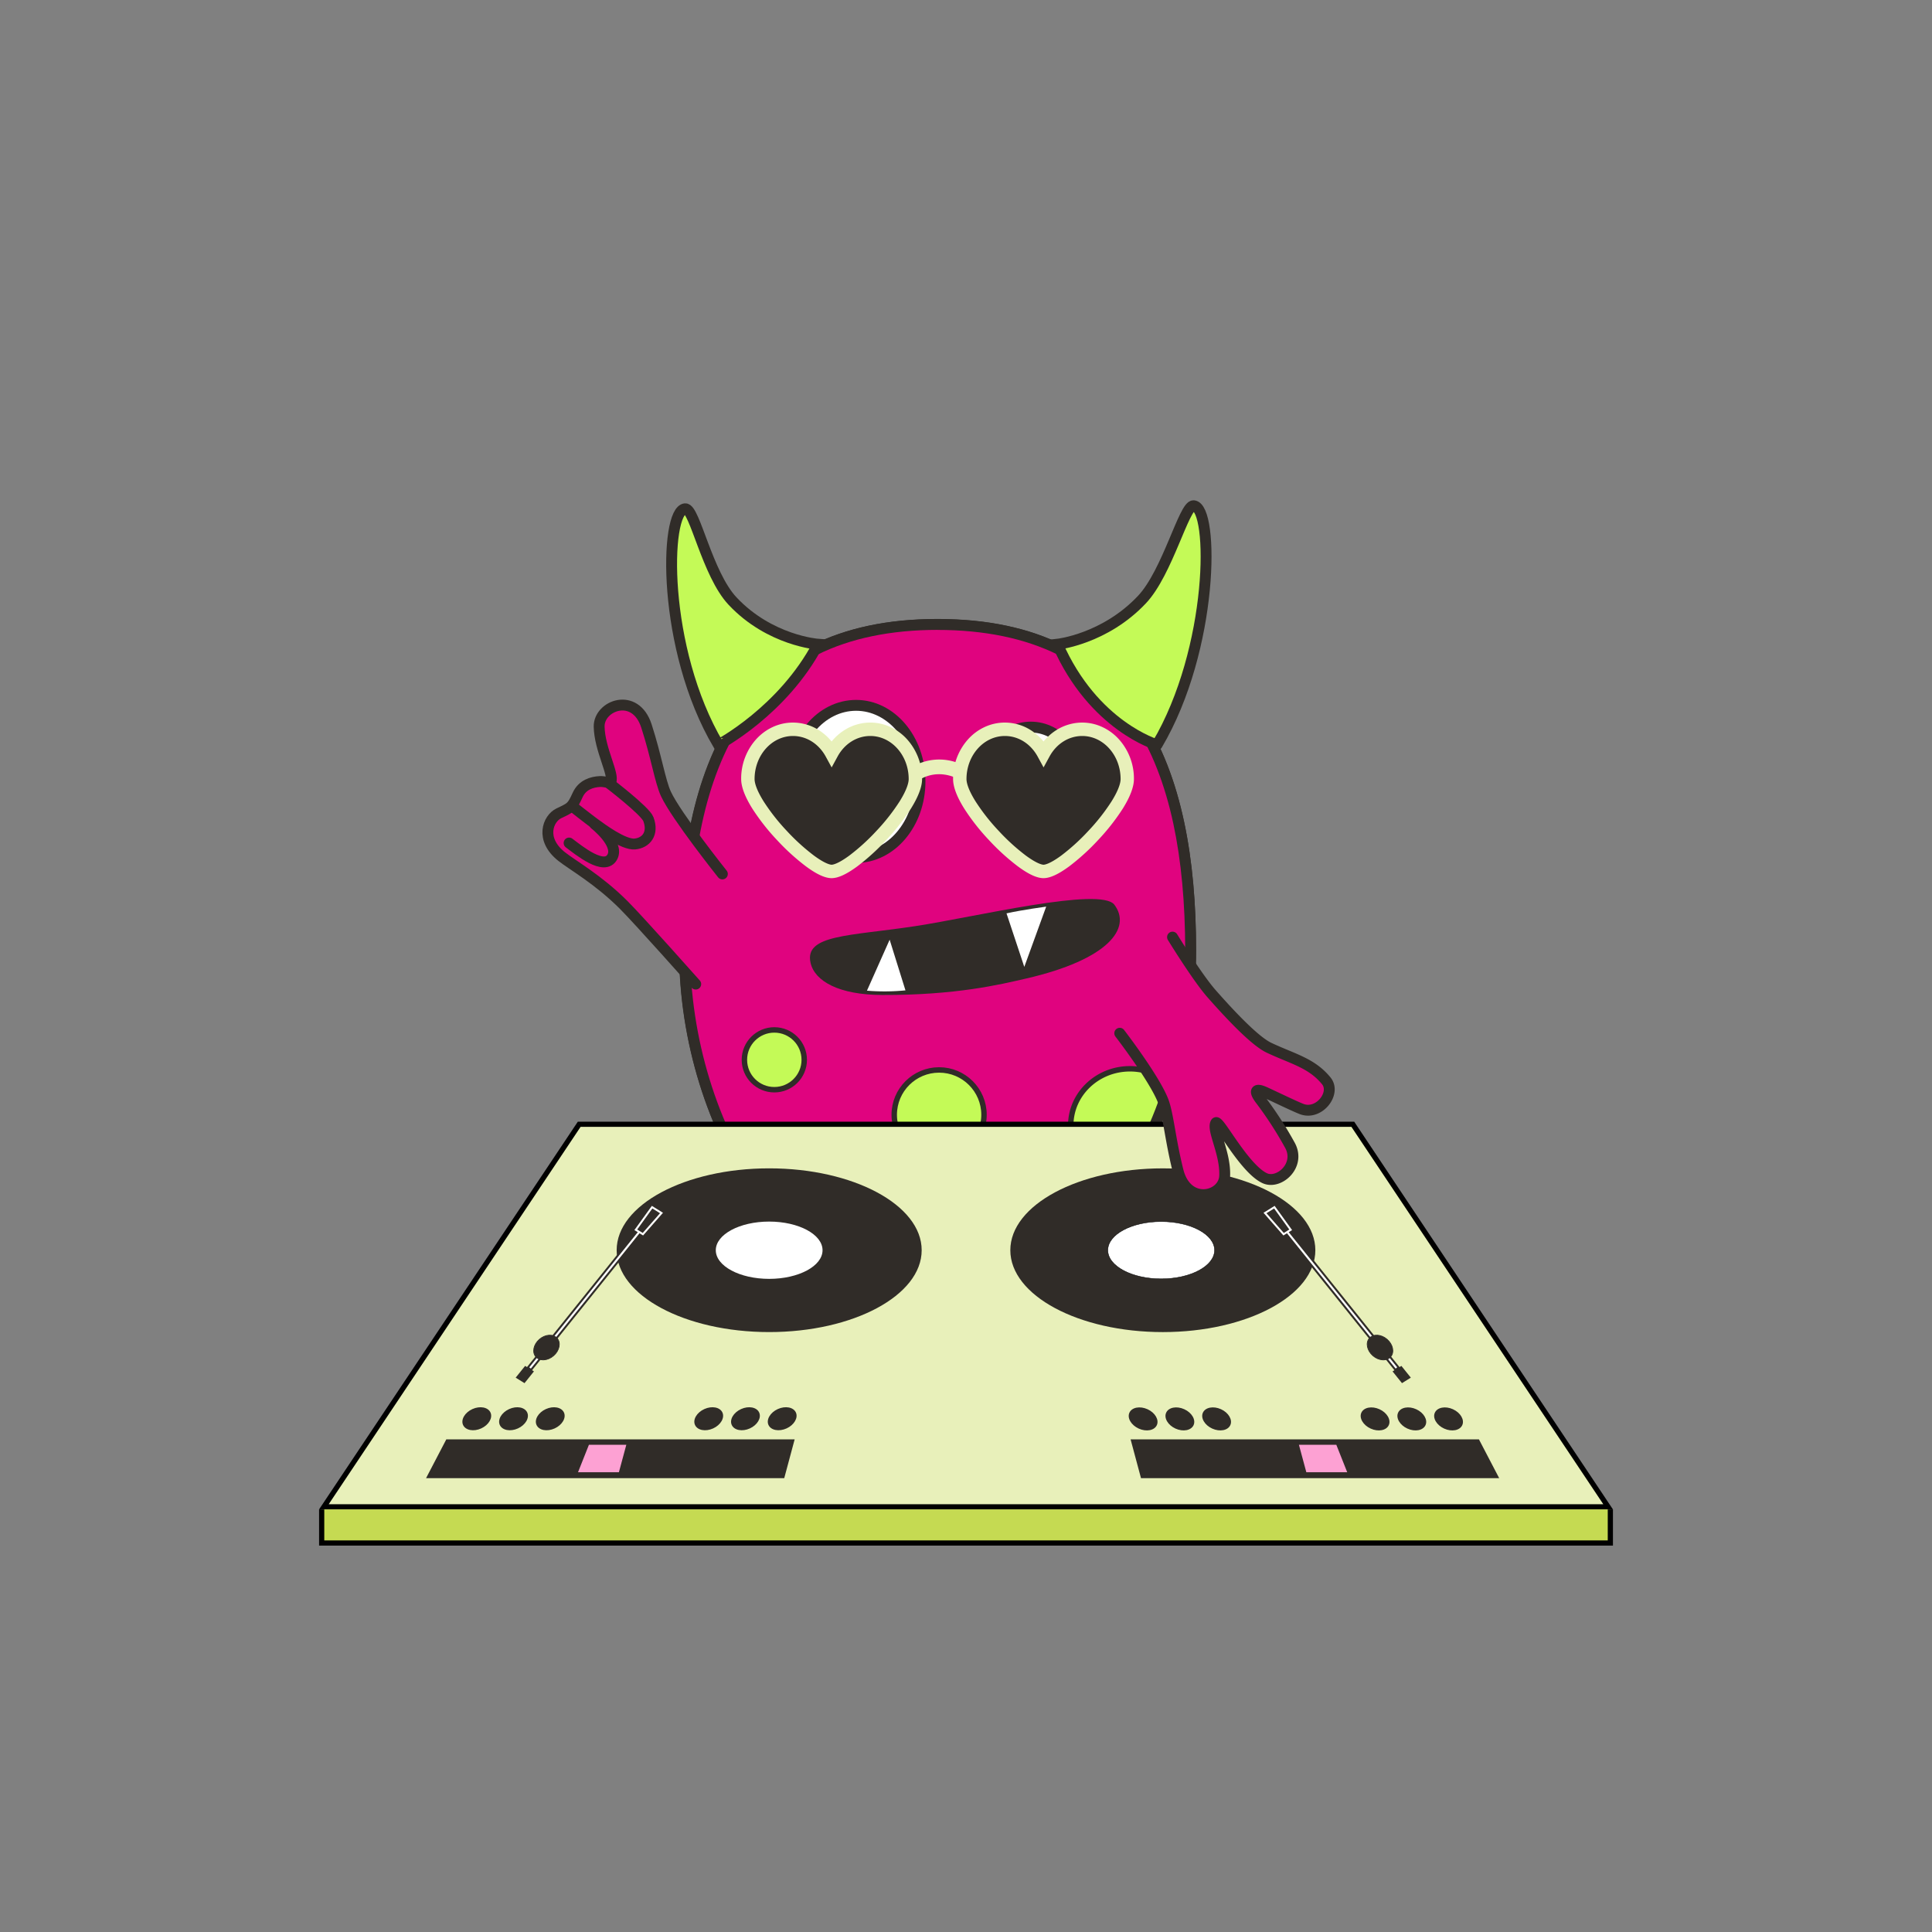 <svg id="Layer_1" data-name="Layer 1" xmlns="http://www.w3.org/2000/svg" viewBox="0 0 1500 1500"><rect x="0" y="0" width="1500" height="1500" fill="#808080" stroke="none"/><defs><style>.cls-1,.cls-3{fill:#e0037f;}.cls-1,.cls-12,.cls-13,.cls-2,.cls-5,.cls-6,.cls-8{stroke:#302c28;}.cls-1,.cls-8{stroke-linecap:round;stroke-linejoin:round;}.cls-1,.cls-2,.cls-5,.cls-8{stroke-width:8.44px;}.cls-2,.cls-6{fill:#c4fa57;}.cls-10,.cls-11,.cls-12,.cls-13,.cls-14,.cls-2,.cls-5,.cls-6{stroke-miterlimit:10;}.cls-13,.cls-14,.cls-15,.cls-4{fill:#302c28;}.cls-11,.cls-12,.cls-5,.cls-7{fill:#fff;}.cls-6{stroke-width:4.22px;}.cls-8{fill:none;}.cls-16,.cls-9{fill:#e8f0ba;}.cls-10{fill:#c5da52;stroke-width:4.02px;}.cls-10,.cls-11{stroke:#000;}.cls-11{stroke-width:0.32px;}.cls-12,.cls-14{stroke-width:1.51px;}.cls-13{stroke-width:0.6px;}.cls-14{stroke:#fff;}.cls-15,.cls-16,.cls-17{fill-rule:evenodd;}.cls-17{fill:#fda1d3;}</style></defs><path class="cls-1" d="M789.9,998.18s17.66,31.66,21.19,49.65c0,0,9.15,8.37,30.36.37,26.67-10,32.72-16.72,32.72-16.72-8.71-67.61-27-98.23-27-98.23Z"/><path class="cls-2" d="M945.28,1118.23c6.77-3.71,5.54-34.21-8.81-41-5.72-2.73-40-1.61-44.7-3.74-2.52-1.12-3.64-1.51-4.75-4.13-1.51-3.57,3.61-2.79,3.89-8.73.26-5.62-6.07-2.54-7.8-8-2.75-8.71,7.22-7.54,6-13.46-1.57-7.55-8.86-12.49-24.48-2.6-40.85,25.84-61.15,11.38-65.88,18.46-3.21,4.82,6.49,4.92,7.29,9.11.92,4.81-5.79,4.68-5.42,8.87.62,7.13,10.08-1.77,7,7.26-1.77,5.2-7.55,2.52-10.62,11.32-1.52,4.36,1.53,25.13,6.17,27.94S938.51,1121.94,945.28,1118.23Z"/><path class="cls-1" d="M606.4,933.69s-26.35,40.25-30.25,95.92a67.07,67.07,0,0,0,25.67,17.28,88.86,88.86,0,0,0,30.32,5.92c3.53-18,23.16-60.55,23.16-60.55Z"/><path class="cls-3" d="M728,1015.34c-26.65,0-52.73-7.86-77.53-23.36-23.57-14.73-44.92-35.63-63.47-62.12-37.22-53.16-58.57-123.12-58.57-191.94C528.45,658.36,542,599,570,556.51c15.76-24,36.36-42.39,61.23-54.79C658,488.37,690.57,481.61,728,481.61s70,6.76,96.81,20.11c24.87,12.4,45.47,30.83,61.22,54.79,28,42.51,41.54,101.85,41.54,181.41,0,68.82-21.35,138.78-58.57,191.94-18.55,26.49-39.91,47.39-63.47,62.12C780.75,1007.48,754.66,1015.34,728,1015.34Z"/><path class="cls-4" d="M728,482.66c37.29,0,69.7,6.73,96.33,20,24.71,12.31,45.17,30.62,60.82,54.42,14.43,21.95,25.21,49.23,32,81.1,6.19,28.86,9.32,62.42,9.32,99.73,0,68.61-21.27,138.35-58.38,191.33-18.47,26.38-39.72,47.18-63.16,61.83-24.63,15.4-50.53,23.2-77,23.2s-52.34-7.8-77-23.2c-23.45-14.65-44.7-35.45-63.17-61.83-37.1-53-58.38-122.72-58.38-191.33,0-37.31,3.14-70.87,9.33-99.73,6.83-31.87,17.61-59.15,32-81.1,15.65-23.8,36.11-42.11,60.81-54.42,26.64-13.28,59.05-20,96.34-20m0-2.11c-156.28,0-200.63,115.23-200.63,257.37S617.22,1016.39,728,1016.39,928.65,880.07,928.65,737.92,884.3,480.55,728,480.55Z"/><path class="cls-2" d="M651.2,1115.12c6-4.67,8.93-15.9,4.47-22.94-2.47-3.89-8.77-7.45-5.85-12.47,3.12-5.35-2.91-9-4-11.15-1-1.94,9.51-3.52,7.83-7-6.88-14.16-14,.77-46.71-11.25-27.11-10-35.94-28.32-43.34-28.11-8.93.25-9.93,9.1-6.19,13.88,1.7,2.18,6,4.5,6.07,6.34s-4.5,3.74-4.84,8.18c-.59,7.62,5.55,4.86,5.05,7.94-1.19,7.44-9.7,10-12.31,10.82-12.08,4-17.22-1.49-35.16,4-14.2,4.31-21.05,38.35-11.15,43.39C510.86,1119.69,645.23,1119.79,651.2,1115.12Z"/><ellipse class="cls-5" cx="664.66" cy="606.7" rx="49.63" ry="59.07"/><ellipse class="cls-4" cx="664.83" cy="610.57" rx="16.89" ry="16.88"/><ellipse class="cls-5" cx="800.35" cy="611.64" rx="39.6" ry="47.13"/><ellipse class="cls-4" cx="814.4" cy="612.35" rx="13.48" ry="13.47"/><path class="cls-4" d="M865.22,702.46C854.56,688.2,757,712,710.59,719.05c-50.73,7.75-86.37,6.43-81.26,28.57,3.28,14.18,22,24.79,55.58,24.89,57.23.19,91.4-8.08,111.91-12.81C860.46,745,878.84,720.66,865.22,702.46Z"/><path class="cls-6" d="M574.57,904.65a46.45,46.45,0,1,1,54.17,69.15"/><path class="cls-7" d="M673.1,769.16l17.62-39.57L703,768.92A167.94,167.94,0,0,1,673.1,769.16Z"/><path class="cls-7" d="M781.45,709.13l13.81,41.56,17-46.8S793.9,706.38,781.45,709.13Z"/><ellipse class="cls-6" cx="601.18" cy="822.84" rx="23.23" ry="23.21"/><ellipse class="cls-6" cx="729.13" cy="865.51" rx="34.85" ry="34.81"/><path class="cls-6" d="M873,918c-22.67-2.7-41.68-21.75-41.68-44.2,0-24.31,20.57-44,46-44A47,47,0,0,1,907.8,841"/><path class="cls-4" d="M728,489.08c36.3,0,67.76,6.51,93.51,19.34,23.69,11.8,43.32,29.38,58.35,52.24,14,21.29,24.47,47.85,31.14,78.94,6.09,28.43,9.18,61.54,9.18,98.41,0,67.34-20.86,135.75-57.24,187.7-18,25.67-38.61,45.89-61.33,60.09C778,1000.56,753.26,1008,728,1008s-50-7.48-73.62-22.24c-22.72-14.2-43.35-34.42-61.33-60.09-36.37-52-57.24-120.36-57.24-187.7,0-36.87,3.09-70,9.19-98.41,6.66-31.09,17.14-57.65,31.14-78.94,15-22.86,34.65-40.44,58.35-52.24,25.75-12.83,57.21-19.34,93.51-19.34m0-8.44c-156.28,0-200.63,115.23-200.63,257.37S617.21,1016.48,728,1016.48,928.64,880.15,928.64,738,884.29,480.64,728,480.64Z"/><path class="cls-2" d="M635.11,500.18s-37.38-2.66-66.34-33.48C549,445.68,539.38,394.45,532,395c-16,1.21-18.39,108.51,25.78,183.26C557.81,578.27,607.78,552,635.11,500.18Z"/><path class="cls-2" d="M821.06,500.18s36.68-3.94,65.64-34.76c19.75-21,32.67-73.34,40-72.78,16,1.21,15.81,110.88-28.36,185.63C898.36,578.27,849.07,564,821.06,500.18Z"/><ellipse class="cls-6" cx="790.31" cy="946.49" rx="26.4" ry="26.37"/><path class="cls-1" d="M560.85,678.54S525,633.59,517,616.34c-4.49-9.73-7.54-29.38-15.1-52.69-8.68-26.78-37-16-36.72.5.3,17.63,12,37.43,9,42.93-.65,1.2-4.78-.46-8.26-.31-6.33.28-13.8,2.52-17.4,10.37-4.49,9.75-5,9.71-14.69,14.35-8.27,4-14.9,19.94,2.22,33.53,8.37,6.64,28.23,17.66,48.12,37.51,11.92,11.9,56,61.52,56,61.52"/><path class="cls-8" d="M472.56,607.87s28.4,21.6,30.85,28.1c4.25,11.29-1.87,18.55-10.57,19.31s-25.79-11.95-30.94-15.71-16.59-12.8-16.59-12.8"/><path class="cls-8" d="M461.79,639.94s19,14.83,13.72,25.2c-6,11.76-26.49-5.28-33.67-10.62"/><polygon class="cls-9" points="251.47 1169.89 449.7 872.85 1050.3 872.85 1248.53 1169.89 251.47 1169.89"/><path d="M1049.22,874.86l195.56,293H255.22l195.56-293h598.44m2.15-4H448.63L247.71,1171.9H1252.29L1051.37,870.84Z"/><polyline class="cls-10" points="1250.27 1171.9 1250.27 1197.99 249.75 1197.99 249.75 1171.9"/><ellipse class="cls-4" cx="597.18" cy="970.66" rx="118.41" ry="63.56"/><ellipse class="cls-7" cx="597.18" cy="970.67" rx="41.44" ry="22.24"/><ellipse class="cls-4" cx="902.82" cy="970.67" rx="118.41" ry="63.56"/><ellipse class="cls-11" cx="901.55" cy="970.66" rx="41.44" ry="22.24"/><polygon class="cls-12" points="500.12 954.22 412.28 1063.64 409.88 1061.7 497.71 952.28 500.12 954.22"/><ellipse class="cls-13" cx="424.29" cy="1046.21" rx="10.96" ry="8.39" transform="translate(-582.92 536.22) rotate(-41.07)"/><polygon class="cls-4" points="414.56 1064.74 407.23 1073.87 400.37 1069.6 407.7 1060.48 414.56 1064.74"/><polygon class="cls-14" points="513.59 941.77 499.15 958.24 493.63 954.81 506.3 937.24 513.59 941.77"/><polygon class="cls-12" points="995.61 954.22 1083.45 1063.64 1085.85 1061.7 998.01 952.28 995.61 954.22"/><ellipse class="cls-13" cx="1071.43" cy="1046.21" rx="8.39" ry="10.96" transform="translate(-421.22 1166.63) rotate(-48.93)"/><polygon class="cls-4" points="1081.17 1064.74 1088.5 1073.87 1095.36 1069.6 1088.03 1060.48 1081.17 1064.74"/><polygon class="cls-14" points="982.14 941.77 996.58 958.24 1002.1 954.81 989.42 937.24 982.14 941.77"/><path class="cls-1" d="M910.34,727.57s19.14,31.24,30.26,43.87c18.57,21.1,34.94,37.4,44.59,42,18.17,8.62,33.08,11.68,44.54,25.74,7.84,9.62-5.73,27.2-19.37,21.78-5.76-2.28-19.62-9-27.93-12.83-7-3.26-9.87-2-3.23,6.49a289.28,289.28,0,0,1,22.3,34.57c8.63,15.68-8.63,30.78-19.7,25.49C965.66,907,946,868.49,944,871.74c-3.35,5.3,7.66,23.76,6.83,41.36-.79,16.49-29.22,23.28-36.16-4-6-23.74-7.7-44.24-11.56-54.24-6.84-17.73-33.74-52.65-33.74-52.65"/><path class="cls-15" d="M612.65,566.42c-18.08,0-32.78,16.51-32.78,36.8,0,2.51,1,8.34,7.82,19.2a173.08,173.08,0,0,0,19.79,25.15,176.29,176.29,0,0,0,23,20.92c10.19,7.52,14.46,7.9,15.22,7.9s5-.38,15.21-7.9a176.29,176.29,0,0,0,23-20.92,173.08,173.08,0,0,0,19.79-25.15c6.8-10.86,7.82-16.69,7.82-19.2,0-20.29-14.7-36.8-32.78-36.8-11.5,0-22,6.6-28,17.65l-5,9.23-5-9.23C634.61,573,624.15,566.42,612.65,566.42Z"/><path class="cls-15" d="M777.17,566.42c-18.07,0-32.77,16.51-32.77,36.8,0,2.51,1,8.34,7.82,19.2A173.08,173.08,0,0,0,772,647.57a176.29,176.29,0,0,0,23,20.92c10.19,7.52,14.46,7.9,15.21,7.9s5-.38,15.21-7.9a177,177,0,0,0,23-20.92,173.08,173.08,0,0,0,19.79-25.15c6.8-10.86,7.82-16.69,7.82-19.2,0-20.29-14.71-36.8-32.78-36.8-11.5,0-22,6.6-28,17.65l-5,9.23-5-9.23C799.14,573,788.68,566.42,777.17,566.42Z"/><path class="cls-16" d="M615.65,571.42c-16.43,0-29.8,15-29.8,33.45,0,2.28.93,7.59,7.11,17.45a156.63,156.63,0,0,0,18,22.87,161,161,0,0,0,20.89,19c9.26,6.83,13.14,7.18,13.83,7.18s4.56-.35,13.82-7.18a161,161,0,0,0,20.89-19,156.63,156.63,0,0,0,18-22.87c6.18-9.87,7.11-15.17,7.11-17.45,0-18.44-13.37-33.45-29.8-33.45-10.46,0-20,6-25.44,16l-4.57,8.4-4.58-8.4c-5.47-10-15-16-25.44-16Zm30,110.38c-5.07,0-11.62-3-20-9.22a171.63,171.63,0,0,1-22.31-20.29,168,168,0,0,1-19.2-24.44c-5.77-9.21-8.7-16.94-8.7-23A45.7,45.7,0,0,1,587,574.05a40.13,40.13,0,0,1,12.79-9.51A37.16,37.16,0,0,1,615.65,561a37.71,37.71,0,0,1,20.29,6,41.59,41.59,0,0,1,9.73,8.69,41.34,41.34,0,0,1,9.72-8.69,37.71,37.71,0,0,1,20.29-6,37.16,37.16,0,0,1,15.83,3.53,40.13,40.13,0,0,1,12.79,9.51,45.7,45.7,0,0,1,11.6,30.82c0,6-2.93,13.77-8.7,23A168,168,0,0,1,688,652.29a171.63,171.63,0,0,1-22.31,20.29C657.28,678.78,650.73,681.8,645.67,681.8Z"/><path class="cls-16" d="M780.18,571.42c-16.43,0-29.8,15-29.8,33.45,0,2.28.92,7.59,7.11,17.45a156.63,156.63,0,0,0,18,22.87,160.31,160.31,0,0,0,20.88,19c9.26,6.83,13.15,7.18,13.83,7.18s4.57-.35,13.83-7.18a161,161,0,0,0,20.89-19,155.83,155.83,0,0,0,18-22.87c6.19-9.87,7.11-15.17,7.11-17.45,0-18.44-13.36-33.45-29.79-33.45-10.46,0-20,6-25.44,16l-4.58,8.4-4.57-8.4c-5.48-10-15-16-25.44-16Zm30,110.38c-5.07,0-11.62-3-20-9.22a171.63,171.63,0,0,1-22.31-20.29,166.63,166.63,0,0,1-19.2-24.44c-5.77-9.21-8.7-16.94-8.7-23a45.7,45.7,0,0,1,11.6-30.82,40,40,0,0,1,12.78-9.51A37.2,37.2,0,0,1,780.18,561a37.71,37.71,0,0,1,20.29,6,41.54,41.54,0,0,1,9.72,8.69,41.54,41.54,0,0,1,9.72-8.69,37.74,37.74,0,0,1,20.3-6A37.16,37.16,0,0,1,856,564.54a40.13,40.13,0,0,1,12.79,9.51,45.69,45.69,0,0,1,11.59,30.82c0,6-2.92,13.77-8.69,23a168,168,0,0,1-19.2,24.44,172.28,172.28,0,0,1-22.31,20.29C821.81,678.78,815.26,681.8,810.19,681.8Z"/><path class="cls-16" d="M712.54,599.58a34.72,34.72,0,0,1,30.59-1.39"/><path class="cls-9" d="M715.43,604.51c8.33-4.4,17.57-4.4,26.18-.81,6.78,2.83,9.74-8.22,3-11a40.94,40.94,0,0,0-35,2c-6.51,3.44-.74,13.31,5.77,9.87Z"/><polygon class="cls-15" points="608.88 1147.64 330.79 1147.64 346.51 1117.52 616.97 1117.52 608.88 1147.64"/><polygon class="cls-17" points="480.52 1143.03 448.78 1143.03 457.23 1121.74 486.27 1121.74 480.52 1143.03"/><ellipse class="cls-4" cx="370.13" cy="1101.56" rx="11.69" ry="8.25" transform="translate(-422.55 251.8) rotate(-24.44)"/><ellipse class="cls-4" cx="398.65" cy="1101.56" rx="11.69" ry="8.25" transform="translate(-419.99 263.6) rotate(-24.44)"/><ellipse class="cls-4" cx="427.17" cy="1101.56" rx="11.69" ry="8.25" transform="translate(-417.44 275.4) rotate(-24.44)"/><ellipse class="cls-4" cx="550.21" cy="1101.56" rx="11.69" ry="8.25" transform="translate(-406.42 326.3) rotate(-24.44)"/><ellipse class="cls-4" cx="578.73" cy="1101.56" rx="11.69" ry="8.25" transform="translate(-403.86 338.1) rotate(-24.44)"/><ellipse class="cls-4" cx="607.25" cy="1101.56" rx="11.69" ry="8.25" transform="translate(-401.31 349.89) rotate(-24.44)"/><polygon class="cls-15" points="885.87 1147.64 1163.96 1147.64 1148.24 1117.52 877.79 1117.52 885.87 1147.64"/><polygon class="cls-17" points="1014.23 1143.03 1045.97 1143.03 1037.52 1121.74 1008.48 1121.74 1014.23 1143.03"/><ellipse class="cls-4" cx="1124.62" cy="1101.56" rx="8.25" ry="11.69" transform="translate(-343.5 1669.73) rotate(-65.56)"/><ellipse class="cls-4" cx="1096.1" cy="1101.56" rx="8.25" ry="11.69" transform="translate(-360.23 1643.76) rotate(-65.56)"/><ellipse class="cls-4" cx="1067.58" cy="1101.56" rx="8.25" ry="11.69" transform="translate(-376.95 1617.8) rotate(-65.56)"/><ellipse class="cls-4" cx="944.55" cy="1101.56" rx="8.25" ry="11.69" transform="translate(-449.08 1505.78) rotate(-65.56)"/><ellipse class="cls-4" cx="916.03" cy="1101.56" rx="8.25" ry="11.69" transform="translate(-465.8 1479.82) rotate(-65.56)"/><ellipse class="cls-4" cx="887.5" cy="1101.56" rx="8.25" ry="11.69" transform="translate(-482.53 1453.85) rotate(-65.56)"/></svg>
